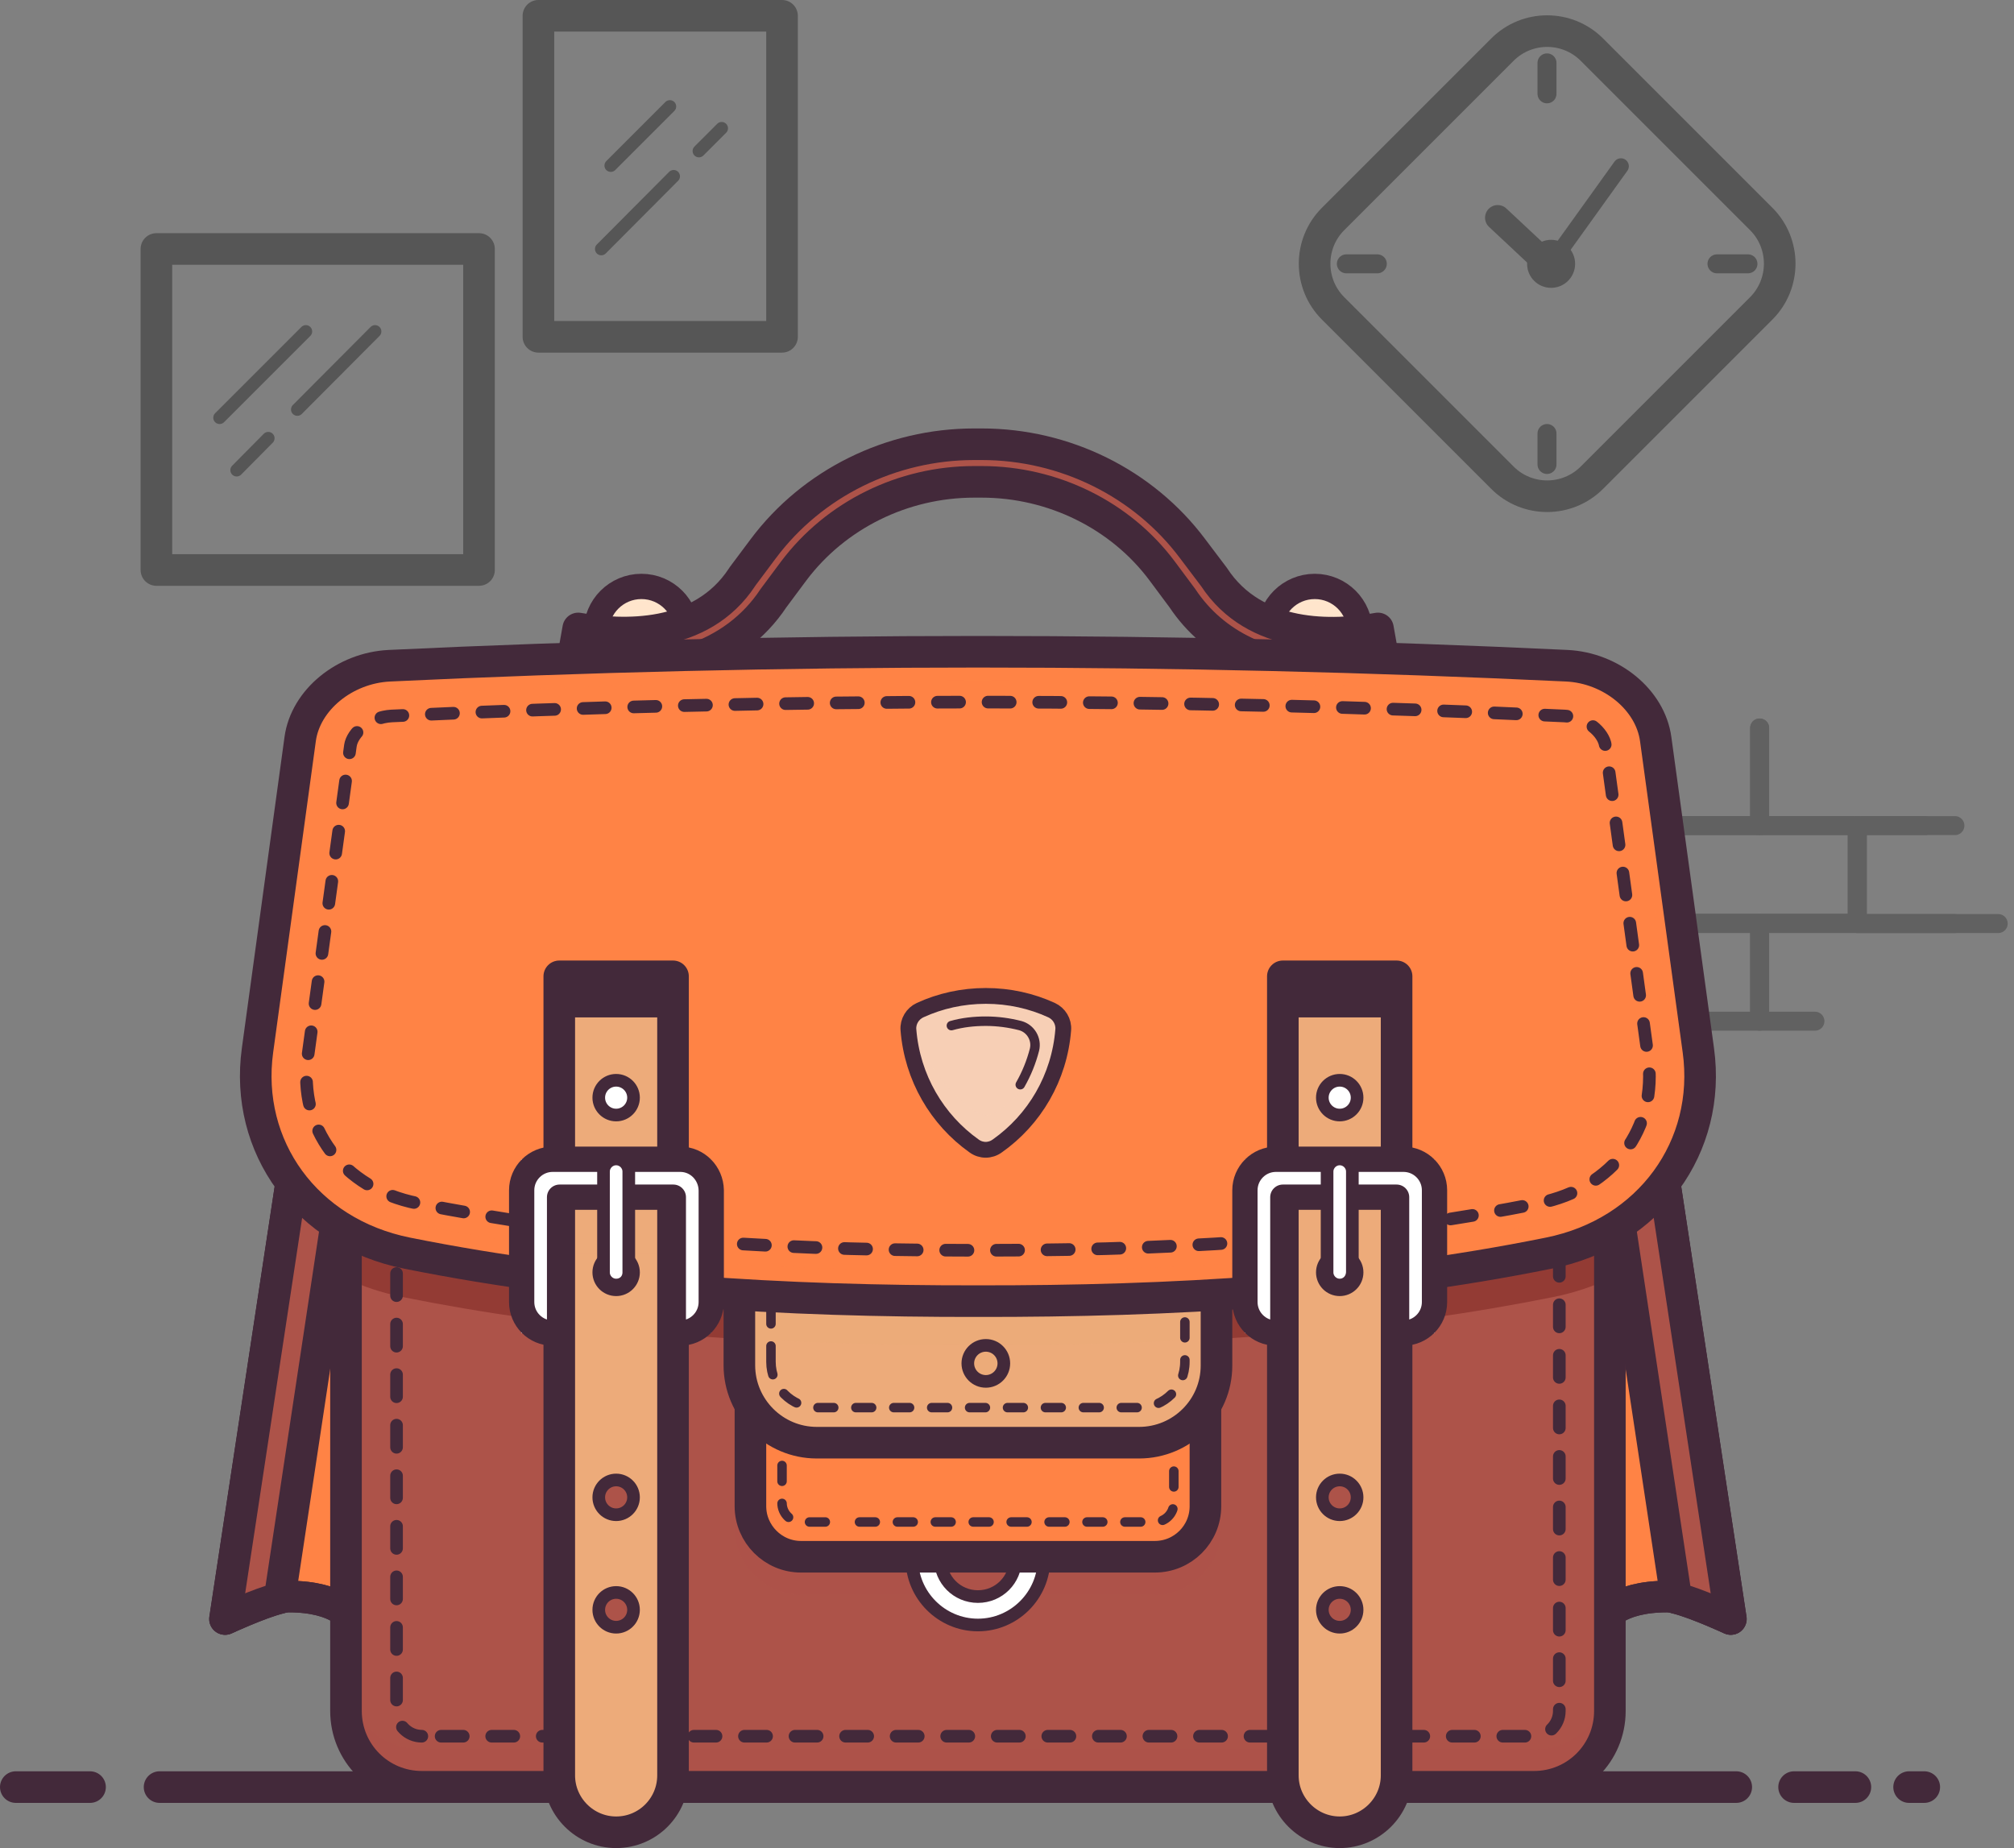 <svg version="1.1" id="office-bag_svg__Layer_1" xmlns="http://www.w3.org/2000/svg" x="0" y="0" viewBox="190.5 185.3 637.4 584.9" xml:space="preserve"><rect x="190.5" y="185.3" width="637.4" height="584.9" fill="#808080" stroke="none"/><style>.office-bag_svg__st1{fill:#ad5349}.office-bag_svg__st2{opacity:.55}.office-bag_svg__st10{fill:none;stroke-linecap:round;stroke-linejoin:round;stroke-miterlimit:10}.office-bag_svg__st3{stroke:#474747;stroke-width:6}.office-bag_svg__st3,.office-bag_svg__st4,.office-bag_svg__st5,.office-bag_svg__st9{fill:none;stroke-linecap:round;stroke-linejoin:round;stroke-miterlimit:10}.office-bag_svg__st4{stroke-width:10}.office-bag_svg__st4,.office-bag_svg__st5,.office-bag_svg__st9{stroke:#333}.office-bag_svg__st5{stroke-width:6}.office-bag_svg__st9{stroke-width:4}.office-bag_svg__st10{stroke:#43293a;stroke-width:10}.office-bag_svg__st11{fill:#ffe5cc}.office-bag_svg__st12{fill:none;stroke:#43293a;stroke-width:8;stroke-linecap:round;stroke-linejoin:round;stroke-miterlimit:10}.office-bag_svg__st13{fill:#ff8345}.office-bag_svg__st15{fill:#fff}.office-bag_svg__st16{fill:none;stroke:#43293a;stroke-width:4;stroke-linecap:round;stroke-linejoin:round;stroke-miterlimit:10}.office-bag_svg__st19{opacity:.45;fill:#ff8345}.office-bag_svg__st20{fill:none;stroke:#43293a;stroke-width:3;stroke-linecap:round;stroke-linejoin:round;stroke-miterlimit:10;stroke-dasharray:5,7}.office-bag_svg__st21,.office-bag_svg__st22{fill:#edab7a}.office-bag_svg__st22{opacity:.84}.office-bag_svg__st26{fill:#43293a}.office-bag_svg__st27{opacity:.78;fill:#edab7a}</style><g id="office-bag_svg__XMLID_278_" class="office-bag_svg__st2"><path id="office-bag_svg__XMLID_285_" class="office-bag_svg__st3" d="M747.4 415.7v30.9h-61.9"/><path id="office-bag_svg__XMLID_284_" class="office-bag_svg__st3" d="M809.2 446.6h-61.8v-30.9"/><path id="office-bag_svg__XMLID_283_" class="office-bag_svg__st3" d="M716.4 446.6h61.9v30.9h-61.9z"/><path id="office-bag_svg__XMLID_282_" class="office-bag_svg__st3" d="M764.9 508.5h-17.5v-30.9h61.8"/><path id="office-bag_svg__XMLID_281_" class="office-bag_svg__st3" d="M685.5 477.6h61.9v30.9h-50.2"/><path id="office-bag_svg__XMLID_280_" class="office-bag_svg__st3" d="M664.4 446.6h52v31h-30.9"/><path id="office-bag_svg__XMLID_279_" class="office-bag_svg__st3" d="M822.9 477.6h-44.6v-31h21.4"/></g><g id="office-bag_svg__XMLID_245_" class="office-bag_svg__st2"><path id="office-bag_svg__XMLID_244_" class="office-bag_svg__st4" d="M666 336.5l-53.6-53.6c-7.8-7.8-7.8-20.5 0-28.3L666 201c7.8-7.8 20.5-7.8 28.3 0l53.6 53.6c7.8 7.8 7.8 20.5 0 28.3l-53.6 53.6c-7.8 7.8-20.5 7.8-28.3 0z"/><path id="office-bag_svg__XMLID_237_" class="office-bag_svg__st5" d="M680.1 215v-9.8"/><path id="office-bag_svg__XMLID_236_" class="office-bag_svg__st5" d="M680.1 332.3v-9.8"/><path id="office-bag_svg__XMLID_234_" class="office-bag_svg__st5" d="M733.9 268.8h9.8"/><path id="office-bag_svg__XMLID_233_" class="office-bag_svg__st5" d="M616.6 268.8h9.8"/><path id="office-bag_svg__XMLID_232_" fill="none" stroke="#333" stroke-width="8" stroke-linecap="round" stroke-linejoin="round" stroke-miterlimit="10" d="M680.1 268.8l-15.6-14.6"/><path id="office-bag_svg__XMLID_231_" fill="none" stroke="#333" stroke-width="5" stroke-linecap="round" stroke-linejoin="round" stroke-miterlimit="10" d="M703.5 237.9l-23.4 32.6"/><circle id="office-bag_svg__XMLID_226_" cx="681.4" cy="268.8" r="7.6" fill="#333"/></g><g id="office-bag_svg__XMLID_225_" class="office-bag_svg__st2"><path id="office-bag_svg__XMLID_224_" class="office-bag_svg__st4" d="M240 264.1h102.1v101.6H240z"/><path id="office-bag_svg__XMLID_223_" class="office-bag_svg__st4" d="M360.9 190.3H438v101.6h-77.1z"/><path id="office-bag_svg__XMLID_162_" class="office-bag_svg__st9" d="M260 317.5l27.3-27.3"/><path id="office-bag_svg__XMLID_30_" class="office-bag_svg__st9" d="M284.6 314.9l24.6-24.7"/><path id="office-bag_svg__XMLID_29_" class="office-bag_svg__st9" d="M265.4 334.1l10-10.1"/><path id="office-bag_svg__XMLID_24_" class="office-bag_svg__st9" d="M383.8 237.7l18.7-18.7"/><path id="office-bag_svg__XMLID_13_" class="office-bag_svg__st9" d="M411.7 233.1l7.2-7.2"/><path id="office-bag_svg__XMLID_7_" class="office-bag_svg__st9" d="M380.8 264.1l22.9-23"/></g><path id="office-bag_svg__XMLID_33_" class="office-bag_svg__st10" d="M758.3 750.9h19.4"/><path id="office-bag_svg__XMLID_4_" class="office-bag_svg__st10" d="M794.7 750.9h4.8"/><path id="office-bag_svg__XMLID_222_" class="office-bag_svg__st10" d="M241 750.9h499"/><path id="office-bag_svg__XMLID_305_" class="office-bag_svg__st10" d="M195.5 750.9H219"/><path id="office-bag_svg__XMLID_153_" class="office-bag_svg__st11" d="M379.2 385.2c0-7.9 6.4-14.3 14.3-14.3s14.3 6.4 14.3 14.3h-28.6z"/><path id="office-bag_svg__XMLID_54_" class="office-bag_svg__st12" d="M379.2 385.2c0-7.9 6.4-14.3 14.3-14.3s14.3 6.4 14.3 14.3h-28.6z"/><path id="office-bag_svg__XMLID_156_" class="office-bag_svg__st11" d="M592.3 385.2c0-7.9 6.4-14.3 14.3-14.3s14.3 6.4 14.3 14.3h-28.6z"/><path id="office-bag_svg__XMLID_155_" class="office-bag_svg__st12" d="M592.3 385.2c0-7.9 6.4-14.3 14.3-14.3s14.3 6.4 14.3 14.3h-28.6z"/><path id="office-bag_svg__XMLID_19_" class="office-bag_svg__st1" d="M612.4 397.5c-20.9 0-37.8-8-47.7-22.9l-6.4-8.6c-13.2-17.7-34.6-28.2-57.1-28.2h-2.4c-22.5 0-43.8 10.5-57.1 28.2l-6.4 8.6C423 393.2 399.7 401 371.4 396l2.1-11.8c13.8 2.4 38.9 3.6 51.9-16.3l.2-.3 6.5-8.7c15.5-20.7 40.4-33 66.7-33h2.4c26.3 0 51.2 12.3 66.7 33l6.8 9c13 19.9 38.1 18.8 51.9 16.3l2.1 11.8c-5.7 1-11.1 1.5-16.3 1.5z"/><path id="office-bag_svg__XMLID_14_" class="office-bag_svg__st10" d="M612.4 397.5c-20.9 0-37.8-8-47.7-22.9l-6.4-8.6c-13.2-17.7-34.6-28.2-57.1-28.2h-2.4c-22.5 0-43.8 10.5-57.1 28.2l-6.4 8.6C423 393.2 399.7 401 371.4 396l2.1-11.8c13.8 2.4 38.9 3.6 51.9-16.3l.2-.3 6.5-8.7c15.5-20.7 40.4-33 66.7-33h2.4c26.3 0 51.2 12.3 66.7 33l6.8 9c13 19.9 38.1 18.8 51.9 16.3l2.1 11.8c-5.7 1-11.1 1.5-16.3 1.5z"/><g id="office-bag_svg__XMLID_160_"><path id="office-bag_svg__XMLID_43_" class="office-bag_svg__st13" d="M302 556.7h-18.9l-21.4 141s15.1-7.1 20.2-7.1c16.2 0 20.2 7.1 20.2 7.1v-141z"/><path id="office-bag_svg__XMLID_5_" class="office-bag_svg__st10" d="M302 556.7h-18.9l-21.4 141s15.1-7.1 20.2-7.1c16.2 0 20.2 7.1 20.2 7.1v-141z"/><path id="office-bag_svg__XMLID_26_" class="office-bag_svg__st10" d="M302 556.7h-18.9l-21.4 141s15.1-7.1 20.2-7.1c16.2 0 20.2 7.1 20.2 7.1v-141z"/><path id="office-bag_svg__XMLID_44_" class="office-bag_svg__st1" d="M299.3 556.7h-16.1l-21.4 141s10.8-5 17.2-6.6l20.3-134.4z"/><path id="office-bag_svg__XMLID_107_" class="office-bag_svg__st10" d="M299.3 556.7h-16.1l-21.4 141s10.8-5 17.2-6.6l20.3-134.4z"/></g><g id="office-bag_svg__XMLID_154_"><path id="office-bag_svg__XMLID_173_" class="office-bag_svg__st13" d="M698 556.7h18.9l21.4 141s-15.1-7.1-20.2-7.1c-16.2 0-20.2 7.1-20.2 7.1v-141z"/><path id="office-bag_svg__XMLID_170_" class="office-bag_svg__st10" d="M698 556.7h18.9l21.4 141s-15.1-7.1-20.2-7.1c-16.2 0-20.2 7.1-20.2 7.1v-141z"/><path id="office-bag_svg__XMLID_167_" class="office-bag_svg__st10" d="M698 556.7h18.9l21.4 141s-15.1-7.1-20.2-7.1c-16.2 0-20.2 7.1-20.2 7.1v-141z"/><path id="office-bag_svg__XMLID_163_" class="office-bag_svg__st1" d="M700.7 556.7h16.1l21.4 141s-10.8-5-17.2-6.6l-20.3-134.4z"/><path id="office-bag_svg__XMLID_159_" class="office-bag_svg__st10" d="M700.7 556.7h16.1l21.4 141s-10.8-5-17.2-6.6l-20.3-134.4z"/></g><path id="office-bag_svg__XMLID_16_" class="office-bag_svg__st1" d="M675.8 750.3h-352c-13.3 0-24-10.7-24-24v-250h400v250c0 13.3-10.7 24-24 24z"/><path id="office-bag_svg__XMLID_97_" d="M556 685H444c-8.8 0-16-7.2-16-16v-40.7h144V669c0 8.9-7.2 16-16 16z" opacity=".48" fill="#ad5349" stroke="#ad5349" stroke-width="10" stroke-miterlimit="10"/><path id="office-bag_svg__XMLID_1_" class="office-bag_svg__st15" d="M511.9 678.7c0 6.6-5.3 11.9-11.9 11.9s-11.9-5.3-11.9-11.9h-9c0 11.5 9.4 20.9 20.9 20.9 11.5 0 20.9-9.4 20.9-20.9h-9z"/><path id="office-bag_svg__XMLID_56_" class="office-bag_svg__st16" d="M511.9 678.7c0 6.6-5.3 11.9-11.9 11.9s-11.9-5.3-11.9-11.9h-9c0 11.5 9.4 20.9 20.9 20.9 11.5 0 20.9-9.4 20.9-20.9h-9z"/><path id="office-bag_svg__XMLID_207_" d="M676 739H324c-13.3 0-24-10.7-24-24v11.8c0 13.3 10.7 24 24 24h352c13.3 0 24-10.7 24-24V715c0 13.3-10.7 24-24 24z" opacity=".48" fill="#ad5349"/><path id="office-bag_svg__XMLID_185_" d="M700 589.9V480.8H300v109.1c5.4 2.6 11.2 4.5 17.4 5.8 52.1 10.5 109.1 15.4 179.4 15.4h6.4c70.3 0 127.3-4.9 179.4-15.4 6.2-1.3 12-3.2 17.4-5.8z" fill="#933b34"/><path id="office-bag_svg__XMLID_79_" class="office-bag_svg__st13" d="M556 678H444c-8.8 0-16-7.2-16-16v-40.7h144V662c0 8.9-7.2 16-16 16z"/><path id="office-bag_svg__XMLID_190_" class="office-bag_svg__st19" d="M428 643.5c5.5 5.2 12.9 8.4 21 8.4h102c8.1 0 15.5-3.2 21-8.4v-18.2H428v18.2z"/><path id="office-bag_svg__XMLID_165_" class="office-bag_svg__st20" d="M451.7 667H444c-3.3 0-6-2.7-6-6v-30.7"/><path id="office-bag_svg__XMLID_168_" class="office-bag_svg__st20" d="M562 650.9V661c0 3.3-2.7 6-6 6h-94"/><path id="office-bag_svg__XMLID_12_" class="office-bag_svg__st10" d="M556 678H444c-8.8 0-16-7.2-16-16v-40.7h144V662c0 8.9-7.2 16-16 16z"/><path id="office-bag_svg__XMLID_80_" class="office-bag_svg__st21" d="M551 641.9H449c-13.5 0-24.5-11-24.5-24.5V593h151v24.5c0 13.5-11 24.4-24.5 24.4z"/><path id="office-bag_svg__XMLID_184_" class="office-bag_svg__st22" d="M424.5 609c22.6 1.3 46.5 2 72.3 2h6.4c25.7 0 49.7-.7 72.3-2v-16h-151v16z"/><path id="office-bag_svg__XMLID_17_" class="office-bag_svg__st10" d="M551 641.9H449c-13.5 0-24.5-11-24.5-24.5V593h151v24.5c0 13.5-11 24.4-24.5 24.4z"/><path id="office-bag_svg__XMLID_82_" class="office-bag_svg__st20" d="M434.5 616.3v-18.8h131v18.8c0 8-6.5 14.5-14.5 14.5H449c-8 0-14.5-6.5-14.5-14.5z"/><path id="office-bag_svg__XMLID_3_" class="office-bag_svg__st10" d="M676 750.8H324c-13.3 0-24-10.7-24-24v-250h400v250c0 13.3-10.7 24-24 24z"/><path id="office-bag_svg__XMLID_8_" d="M324 734.8c-4.4 0-8-3.6-8-8v-234h368v234c0 4.4-3.6 8-8 8H324z" fill="none" stroke="#43293a" stroke-width="4" stroke-linecap="round" stroke-linejoin="round" stroke-miterlimit="10" stroke-dasharray="7,9"/><path id="office-bag_svg__XMLID_18_" class="office-bag_svg__st13" d="M285.5 419.2L272 517.7c-4.2 30.5 15.4 57.8 47.3 64.2 58.8 11.8 119.6 15.3 180.7 15.2 61.1.1 121.9-3.3 180.7-15.2 31.9-6.4 51.5-33.7 47.3-64.2l-13.5-98.5c-1.7-12.4-14-22.5-28.1-23.2-124.4-5.9-248.3-5.9-372.7 0-14.1.7-26.5 10.8-28.2 23.2z"/><path id="office-bag_svg__XMLID_41_" d="M728 517.7l-13.5-98.5c-1.7-12.4-14-22.5-28.1-23.2-124.4-5.9-248.3-5.9-372.7 0-14.1.7-26.4 10.8-28.1 23.2L272 517.7c-4.2 30.5 15.4 57.8 47.3 64.2 58.8 11.8 119.6 15.3 180.7 15.2 61.1.1 121.9-3.3 180.7-15.2 31.8-6.4 51.4-33.7 47.3-64.2zm-47.4 64.5C629.2 593 572.9 598 503.2 598h-6.5c-69.7 0-126-5-177.4-15.8-27.1-5.7-44.1-29.7-40.5-57l13.6-103.7c1.1-8.5 10-15.7 19.8-16.2 62.4-3.1 125.5-4.7 187.7-4.7s125.4 1.6 187.7 4.7c9.8.5 18.7 7.8 19.8 16.2L721 525.2c3.8 27.3-13.3 51.3-40.4 57z" opacity=".55" fill="#ff8345"/><path id="office-bag_svg__XMLID_204_" class="office-bag_svg__st19" d="M680.7 572.3c-58.8 11.8-119.6 15.3-180.7 15.2-61.1.1-121.9-3.3-180.7-15.2-27.3-5.5-45.6-26.3-47.7-51.3-2.4 29.2 16.9 54.7 47.7 60.9 58.8 11.8 119.6 15.3 180.7 15.2 61.1.1 121.9-3.3 180.7-15.2 30.7-6.2 50-31.7 47.7-60.9-2.1 25-20.4 45.8-47.7 51.3z"/><path id="office-bag_svg__XMLID_9_" class="office-bag_svg__st10" d="M285.5 419.2L272 517.7c-4.2 30.5 15.4 57.8 47.3 64.2 58.8 11.8 119.6 15.3 180.7 15.2 61.1.1 121.9-3.3 180.7-15.2 31.9-6.4 51.5-33.7 47.3-64.2l-13.5-98.5c-1.7-12.4-14-22.5-28.1-23.2-124.4-5.9-248.3-5.9-372.7 0-14.1.7-26.5 10.8-28.2 23.2z"/><path d="M496.8 581c-68.5 0-123.9-4.7-174.3-14.9-23.5-4.7-37.7-23.8-34.6-46.3l13.5-98.5c.6-4.2 6.1-9 13-9.4 61.6-2.9 124.1-4.4 185.6-4.4s123.9 1.5 185.6 4.4c7 .3 12.4 5.2 13 9.4l13.5 98.5c3.1 22.6-11.1 41.6-34.6 46.3-50.4 10.2-105.8 14.9-174.3 14.9h-6.4z" fill="none" stroke="#43293a" stroke-width="4" stroke-linecap="round" stroke-linejoin="round" stroke-dasharray="7.01,9.013" id="office-bag_svg__XMLID_6_"/><g id="office-bag_svg__XMLID_51_"><path id="office-bag_svg__XMLID_20_" class="office-bag_svg__st21" d="M385.5 765.2c-9.9 0-18-8.1-18-18V494.3h36v252.9c0 9.9-8 18-18 18z"/><path id="office-bag_svg__XMLID_169_" class="office-bag_svg__st26" d="M367.5 494.3h36v13h-36z"/><path id="office-bag_svg__XMLID_100_" class="office-bag_svg__st27" d="M367.5 564.2h36v18h-36z"/><path id="office-bag_svg__XMLID_10_" class="office-bag_svg__st10" d="M385.5 765.2c-9.9 0-18-8.1-18-18V494.3h36v252.9c0 9.9-8 18-18 18z"/><path id="office-bag_svg__XMLID_23_" class="office-bag_svg__st15" d="M355.5 552.2v55h12v-43h36v43h12v-55z"/><path id="office-bag_svg__XMLID_36_" class="office-bag_svg__st12" d="M405.8 552.2h-40.4c-5.4 0-9.8 4.4-9.8 9.8v35.4c0 5.4 4.4 9.8 9.8 9.8h2.2v-43h36v43h2.2c5.4 0 9.8-4.4 9.8-9.8V562c-.1-5.4-4.4-9.8-9.8-9.8z"/><circle id="office-bag_svg__XMLID_15_" class="office-bag_svg__st15" cx="385.5" cy="532.7" r="5.5"/><circle id="office-bag_svg__XMLID_11_" class="office-bag_svg__st16" cx="385.5" cy="532.7" r="5.5"/><circle id="office-bag_svg__XMLID_37_" class="office-bag_svg__st15" cx="385.5" cy="586.5" r="5.5"/><circle id="office-bag_svg__XMLID_22_" class="office-bag_svg__st16" cx="385.5" cy="588" r="5.5"/><circle id="office-bag_svg__XMLID_69_" class="office-bag_svg__st1" cx="385.5" cy="659.2" r="5.5"/><circle id="office-bag_svg__XMLID_64_" class="office-bag_svg__st16" cx="385.5" cy="659.2" r="5.5"/><circle id="office-bag_svg__XMLID_75_" class="office-bag_svg__st1" cx="385.5" cy="694.8" r="5.5"/><circle id="office-bag_svg__XMLID_72_" class="office-bag_svg__st16" cx="385.5" cy="694.8" r="5.5"/><path id="office-bag_svg__XMLID_78_" class="office-bag_svg__st15" d="M385.5 592c-2.2 0-4-1.8-4-4v-31.9c0-2.2 1.8-4 4-4s4 1.8 4 4V588c0 2.3-1.7 4-4 4z"/><path id="office-bag_svg__XMLID_21_" class="office-bag_svg__st16" d="M385.5 592c-2.2 0-4-1.8-4-4v-31.9c0-2.2 1.8-4 4-4s4 1.8 4 4V588c0 2.3-1.7 4-4 4z"/></g><g id="office-bag_svg__XMLID_61_"><path id="office-bag_svg__XMLID_150_" class="office-bag_svg__st21" d="M614.5 765.2c-9.9 0-18-8.1-18-18V494.3h36v252.9c0 9.9-8.1 18-18 18z"/><path id="office-bag_svg__XMLID_166_" class="office-bag_svg__st27" d="M595.3 564.5h36v18h-36z"/><path id="office-bag_svg__XMLID_147_" class="office-bag_svg__st10" d="M614.5 765.2c-9.9 0-18-8.1-18-18V494.3h36v252.9c0 9.9-8.1 18-18 18z"/><path id="office-bag_svg__XMLID_144_" class="office-bag_svg__st15" d="M584.5 552.2v55h12v-43h36v43h12v-55z"/><path id="office-bag_svg__XMLID_141_" class="office-bag_svg__st12" d="M634.7 552.2h-40.4c-5.4 0-9.8 4.4-9.8 9.8v35.4c0 5.4 4.4 9.8 9.8 9.8h2.2v-43h36v43h2.2c5.4 0 9.8-4.4 9.8-9.8V562c0-5.4-4.4-9.8-9.8-9.8z"/><circle id="office-bag_svg__XMLID_138_" class="office-bag_svg__st15" cx="614.5" cy="532.7" r="5.5"/><circle id="office-bag_svg__XMLID_135_" class="office-bag_svg__st16" cx="614.5" cy="532.7" r="5.5"/><circle id="office-bag_svg__XMLID_132_" class="office-bag_svg__st15" cx="614.5" cy="586.5" r="5.5"/><circle id="office-bag_svg__XMLID_129_" class="office-bag_svg__st16" cx="614.5" cy="588" r="5.5"/><circle id="office-bag_svg__XMLID_126_" class="office-bag_svg__st1" cx="614.5" cy="659.2" r="5.5"/><circle id="office-bag_svg__XMLID_123_" class="office-bag_svg__st16" cx="614.5" cy="659.2" r="5.5"/><circle id="office-bag_svg__XMLID_120_" class="office-bag_svg__st1" cx="614.5" cy="694.8" r="5.5"/><circle id="office-bag_svg__XMLID_117_" class="office-bag_svg__st16" cx="614.5" cy="694.8" r="5.5"/><path id="office-bag_svg__XMLID_108_" class="office-bag_svg__st15" d="M614.5 592c-2.2 0-4-1.8-4-4v-31.9c0-2.2 1.8-4 4-4s4 1.8 4 4V588c-.1 2.3-1.8 4-4 4z"/><path id="office-bag_svg__XMLID_91_" class="office-bag_svg__st16" d="M614.5 592c-2.2 0-4-1.8-4-4v-31.9c0-2.2 1.8-4 4-4s4 1.8 4 4V588c-.1 2.3-1.8 4-4 4z"/><path id="office-bag_svg__XMLID_187_" class="office-bag_svg__st26" d="M596.5 494.3h36v13h-36z"/></g><circle id="office-bag_svg__XMLID_32_" class="office-bag_svg__st22" cx="502.5" cy="616.8" r="5.7"/><circle id="office-bag_svg__XMLID_31_" class="office-bag_svg__st16" cx="502.5" cy="616.8" r="5.7"/><path id="office-bag_svg__XMLID_95_" d="M527 511.2c.2-2.6-1.3-5.1-3.7-6.2-6.3-2.9-13.4-4.5-20.8-4.5s-14.5 1.6-20.8 4.5c-2.4 1.1-3.9 3.6-3.7 6.2 1.2 15.2 9.1 28.5 20.8 36.8 2.2 1.6 5.1 1.6 7.3 0 11.8-8.3 19.7-21.6 20.9-36.8z" fill="#f7cfb5"/><path id="office-bag_svg__XMLID_202_" d="M506.2 537c-2.2 1.6-5.1 1.6-7.3 0-9.9-7-17-17.6-19.7-29.8-.8 1.1-1.2 2.5-1.1 4 1.2 15.2 9.1 28.5 20.8 36.8 2.2 1.6 5.1 1.6 7.3 0 11.7-8.4 19.7-21.6 20.8-36.8.1-1.4-.3-2.8-1.1-4-2.7 12.3-9.9 22.8-19.7 29.8z" opacity=".75" fill="#f7cfb5"/><path id="office-bag_svg__XMLID_161_" d="M527 511.2c.2-2.6-1.3-5.1-3.7-6.2-6.3-2.9-13.4-4.5-20.8-4.5s-14.5 1.6-20.8 4.5c-2.4 1.1-3.9 3.6-3.7 6.2 1.2 15.2 9.1 28.5 20.8 36.8 2.2 1.6 5.1 1.6 7.3 0 11.8-8.3 19.7-21.6 20.9-36.8z" fill="none" stroke="#43293a" stroke-width="5" stroke-linecap="round" stroke-linejoin="round" stroke-miterlimit="10"/><path id="office-bag_svg__XMLID_98_" d="M491.6 509.9c3.5-1 7.2-1.4 10.9-1.4s7.4.5 10.9 1.4c3.3.9 5.3 4.3 4.5 7.6-1 3.9-2.5 7.6-4.5 11.1" fill="none" stroke="#43293a" stroke-width="3" stroke-linecap="round" stroke-linejoin="round" stroke-miterlimit="10"/></svg>